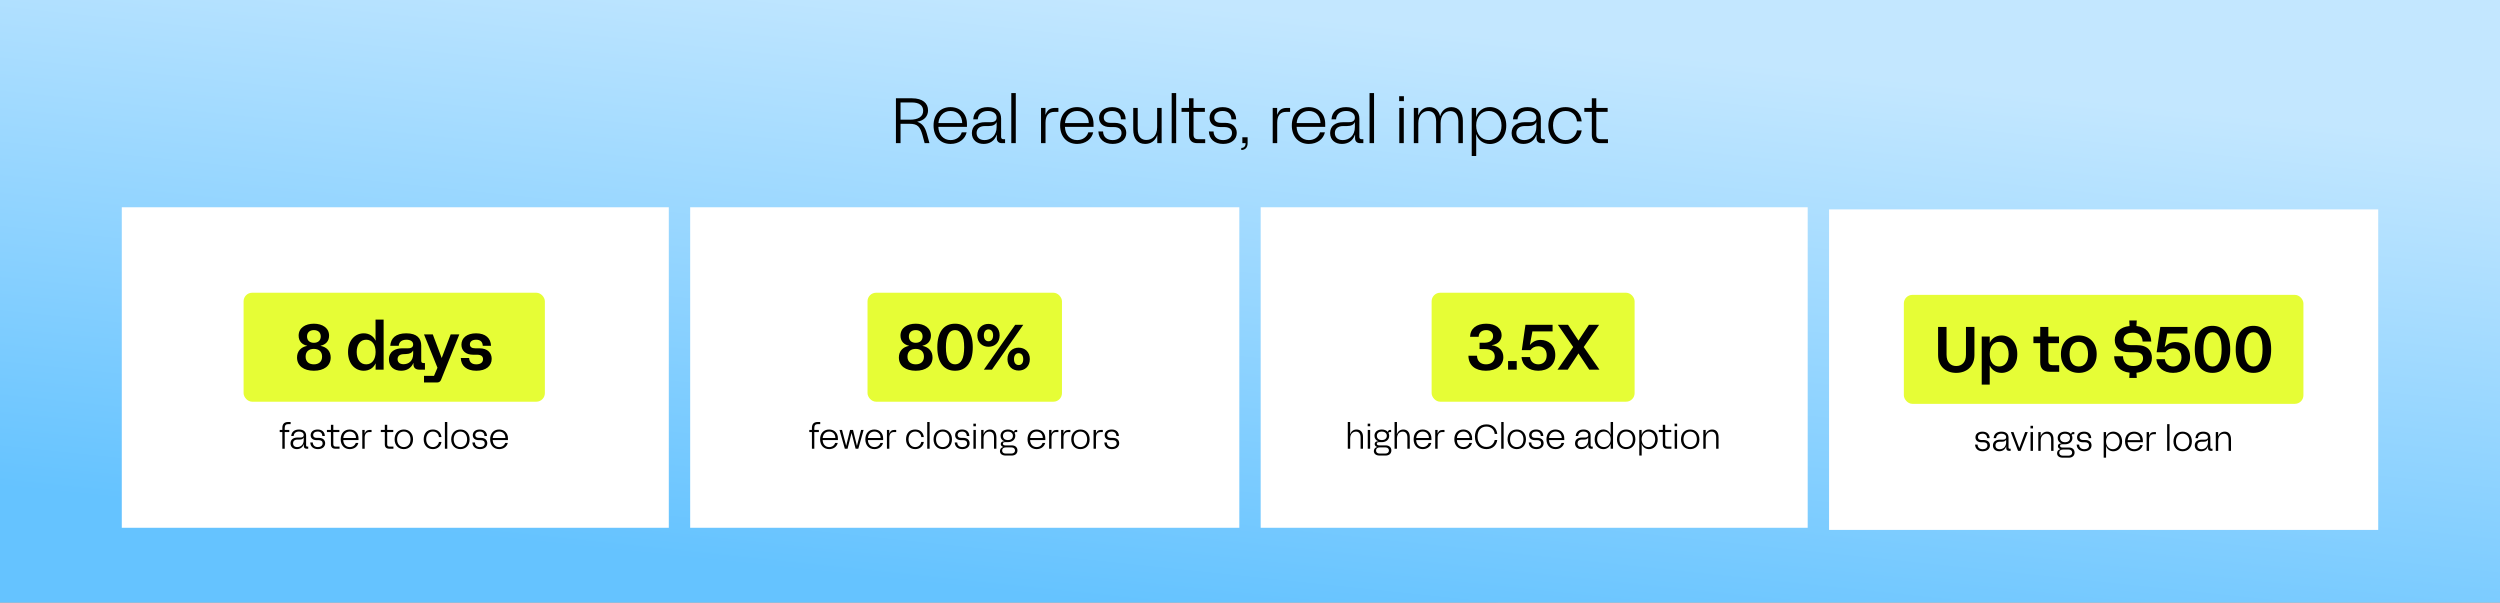 <svg width="1170" height="282" viewBox="0 0 1170 282" fill="none" xmlns="http://www.w3.org/2000/svg">
<rect x="0" y="0" width="1170" height="282" fill="#808080" stroke="none"/>
<rect width="1170" height="282" fill="url(#paint0_linear_7280_377)"/>
<path d="M419.295 67V46H426.795C431.925 46 434.325 48.4 434.325 51.64C434.325 54.31 432.645 56.38 429.315 56.95V57.01C431.805 57.85 432.975 59.68 433.785 62.65L434.985 67H432.735L431.745 63.34C430.635 59.26 429.375 57.94 425.745 57.94H421.455V67H419.295ZM421.455 56.02H425.865C429.765 56.02 432.045 54.58 432.045 51.85C432.045 49.42 430.275 47.95 426.765 47.95H421.455V56.02ZM444.881 67.36C440.081 67.36 436.901 63.94 436.901 58.75C436.901 53.44 440.141 50.14 444.821 50.14C449.351 50.14 452.531 53.23 452.531 58V59.38H439.151C439.271 63.01 441.461 65.56 444.881 65.56C447.431 65.56 449.411 64.15 450.101 61.93H452.381C451.691 65.11 448.751 67.36 444.881 67.36ZM439.181 57.58H450.311C450.281 54.31 448.241 51.94 444.881 51.94C441.431 51.94 439.421 54.43 439.181 57.58ZM466.445 63.07C465.485 65.95 463.145 67.36 460.355 67.36C457.205 67.36 454.835 65.53 454.835 62.26C454.835 58.9 457.415 57.19 460.955 57.19H463.535C465.515 57.19 466.415 56.44 466.415 55.03C466.415 53.05 464.645 51.94 462.305 51.94C459.665 51.94 457.805 53.32 457.595 55.84H455.465C455.735 52.27 458.165 50.14 462.305 50.14C466.505 50.14 468.515 52.36 468.515 55.48V64C468.515 64.81 468.845 65.14 469.595 65.14H470.375V67H468.875C467.405 67 466.505 66.13 466.505 64.69V63.07H466.445ZM457.055 62.26C457.055 64.03 458.135 65.56 460.745 65.56C463.625 65.56 466.415 63.67 466.415 59.41V57.19H466.355C465.845 58.36 464.735 58.99 462.725 58.99H461.015C458.105 58.99 457.055 60.52 457.055 62.26ZM473.287 67V43.57H475.387V67H473.287ZM487.203 67V50.5H489.273V53.68H489.333C490.053 51.73 491.163 50.5 493.833 50.5H495.333V52.36H493.473C490.713 52.36 489.303 54.1 489.303 57.4V67H487.203ZM504.119 67.36C499.319 67.36 496.139 63.94 496.139 58.75C496.139 53.44 499.379 50.14 504.059 50.14C508.589 50.14 511.769 53.23 511.769 58V59.38H498.389C498.509 63.01 500.699 65.56 504.119 65.56C506.669 65.56 508.649 64.15 509.339 61.93H511.619C510.929 65.11 507.989 67.36 504.119 67.36ZM498.419 57.58H509.549C509.519 54.31 507.479 51.94 504.119 51.94C500.669 51.94 498.659 54.43 498.419 57.58ZM520.732 67.36C516.683 67.36 514.163 65.05 514.043 61.54H516.233C516.323 64.21 518.153 65.56 520.732 65.56C523.253 65.56 524.873 64.27 524.873 62.26C524.873 60.55 523.703 59.47 521.363 59.47H519.473C516.323 59.47 514.373 57.79 514.373 55.12C514.373 52.27 516.653 50.14 520.493 50.14C524.453 50.14 526.703 52.36 526.823 55.84H524.603C524.543 53.35 523.103 51.94 520.493 51.94C518.063 51.94 516.562 53.2 516.562 55.03C516.562 56.65 517.733 57.49 519.653 57.49H521.663C525.113 57.49 527.093 59.47 527.093 62.2C527.093 65.2 524.633 67.36 520.732 67.36ZM535.934 67.36C532.424 67.36 530.354 64.9 530.354 60.58V50.5H532.454V60.31C532.454 64.18 534.254 65.5 536.504 65.5C539.114 65.5 541.544 63.67 541.544 59.56V50.5H543.644V67H541.604V63.37H541.544C540.584 66.01 538.514 67.36 535.934 67.36ZM548.346 67V43.57H550.446V67H548.346ZM560.343 67C557.793 67 556.473 65.65 556.473 63.13V52.36H552.963V50.5H556.473V46H558.573V50.5H563.883V52.36H558.573V63.04C558.573 64.48 559.263 65.14 560.643 65.14H564.033V67H560.343ZM572.441 67.36C568.391 67.36 565.871 65.05 565.751 61.54H567.941C568.031 64.21 569.861 65.56 572.441 65.56C574.961 65.56 576.581 64.27 576.581 62.26C576.581 60.55 575.411 59.47 573.071 59.47H571.181C568.031 59.47 566.081 57.79 566.081 55.12C566.081 52.27 568.361 50.14 572.201 50.14C576.161 50.14 578.411 52.36 578.531 55.84H576.311C576.251 53.35 574.811 51.94 572.201 51.94C569.771 51.94 568.271 53.2 568.271 55.03C568.271 56.65 569.441 57.49 571.361 57.49H573.371C576.821 57.49 578.801 59.47 578.801 62.2C578.801 65.2 576.341 67.36 572.441 67.36ZM580.91 69.25C582.2 69.25 582.92 68.38 582.92 67.21V67H581.42V64.24H583.88V67.09C583.88 69.01 582.74 70.21 580.91 70.21V69.25ZM595.631 67V50.5H597.701V53.68H597.761C598.481 51.73 599.591 50.5 602.261 50.5H603.761V52.36H601.901C599.141 52.36 597.731 54.1 597.731 57.4V67H595.631ZM612.547 67.36C607.747 67.36 604.567 63.94 604.567 58.75C604.567 53.44 607.807 50.14 612.487 50.14C617.017 50.14 620.197 53.23 620.197 58V59.38H606.817C606.937 63.01 609.127 65.56 612.547 65.56C615.097 65.56 617.077 64.15 617.767 61.93H620.047C619.357 65.11 616.417 67.36 612.547 67.36ZM606.847 57.58H617.977C617.947 54.31 615.907 51.94 612.547 51.94C609.097 51.94 607.087 54.43 606.847 57.58ZM634.111 63.07C633.151 65.95 630.811 67.36 628.021 67.36C624.871 67.36 622.501 65.53 622.501 62.26C622.501 58.9 625.081 57.19 628.621 57.19H631.201C633.181 57.19 634.081 56.44 634.081 55.03C634.081 53.05 632.311 51.94 629.971 51.94C627.331 51.94 625.471 53.32 625.261 55.84H623.131C623.401 52.27 625.831 50.14 629.971 50.14C634.171 50.14 636.181 52.36 636.181 55.48V64C636.181 64.81 636.511 65.14 637.261 65.14H638.041V67H636.541C635.071 67 634.171 66.13 634.171 64.69V63.07H634.111ZM624.721 62.26C624.721 64.03 625.801 65.56 628.411 65.56C631.291 65.56 634.081 63.67 634.081 59.41V57.19H634.021C633.511 58.36 632.401 58.99 630.391 58.99H628.681C625.771 58.99 624.721 60.52 624.721 62.26ZM640.953 67V43.57H643.053V67H640.953ZM654.869 67V50.5H656.969V67H654.869ZM654.809 47.32V45.01H657.029V47.32H654.809ZM661.666 67V50.5H663.736V53.95H663.796C664.546 51.97 666.166 50.14 668.986 50.14C671.656 50.14 673.336 51.79 673.936 54.31H673.996C674.716 51.88 676.546 50.14 679.336 50.14C682.666 50.14 684.616 52.66 684.616 56.56V67H682.516V56.83C682.516 53.44 680.926 52 678.766 52C676.276 52 674.206 53.92 674.206 57.64V67H672.106V56.83C672.106 53.44 670.546 51.97 668.386 51.97C665.896 51.97 663.766 53.95 663.766 57.67V67H661.666ZM688.766 73V50.5H690.836V52.81C690.836 53.41 690.836 53.92 690.806 54.67H690.866C691.856 51.85 694.286 50.11 697.286 50.11C701.246 50.11 704.936 53.14 704.936 58.75C704.936 64.36 701.246 67.39 697.286 67.39C694.286 67.39 691.856 65.65 690.866 62.83H690.806C690.866 63.58 690.866 64.09 690.866 64.69V73H688.766ZM690.836 58.75C690.836 62.86 693.386 65.56 696.776 65.56C700.196 65.56 702.716 62.86 702.716 58.75C702.716 54.64 700.196 51.94 696.776 51.94C693.386 51.94 690.836 54.61 690.836 58.75ZM719.043 63.07C718.083 65.95 715.743 67.36 712.953 67.36C709.803 67.36 707.433 65.53 707.433 62.26C707.433 58.9 710.013 57.19 713.553 57.19H716.133C718.113 57.19 719.013 56.44 719.013 55.03C719.013 53.05 717.243 51.94 714.903 51.94C712.263 51.94 710.403 53.32 710.193 55.84H708.063C708.333 52.27 710.763 50.14 714.903 50.14C719.103 50.14 721.113 52.36 721.113 55.48V64C721.113 64.81 721.443 65.14 722.193 65.14H722.973V67H721.473C720.003 67 719.103 66.13 719.103 64.69V63.07H719.043ZM709.653 62.26C709.653 64.03 710.733 65.56 713.343 65.56C716.223 65.56 719.013 63.67 719.013 59.41V57.19H718.953C718.443 58.36 717.333 58.99 715.323 58.99H713.613C710.703 58.99 709.653 60.52 709.653 62.26ZM732.696 67.36C727.866 67.36 724.626 63.97 724.626 58.75C724.626 53.56 727.626 50.14 732.696 50.14C737.316 50.14 739.866 53.14 740.226 56.8H738.006C737.826 54.19 735.966 51.94 732.696 51.94C729.066 51.94 726.816 54.76 726.816 58.75C726.816 62.95 729.396 65.56 732.696 65.56C735.936 65.56 737.706 63.07 738.006 61.03H740.226C739.776 64.36 737.166 67.36 732.696 67.36ZM748.839 67C746.289 67 744.969 65.65 744.969 63.13V52.36H741.459V50.5H744.969V46H747.069V50.5H752.379V52.36H747.069V63.04C747.069 64.48 747.759 65.14 749.139 65.14H752.529V67H748.839Z" fill="black"/>
<rect x="57" y="97" width="256" height="150" fill="white"/>
<rect x="114" y="137" width="141" height="51" rx="4" fill="#E6FD36"/>
<path d="M146.901 173.51C142.221 173.51 139.011 171.26 139.011 167.3C139.011 164.48 140.721 162.44 143.751 161.87V161.81C141.321 161.27 139.761 159.65 139.761 157.07C139.761 153.47 142.881 151.49 146.901 151.49C150.891 151.49 154.011 153.47 154.011 157.07C154.011 159.65 152.451 161.27 150.021 161.81V161.87C153.051 162.44 154.761 164.48 154.761 167.3C154.761 171.26 151.551 173.51 146.901 173.51ZM143.031 166.91C143.031 169.34 144.651 170.51 146.901 170.51C149.121 170.51 150.741 169.34 150.741 166.91C150.741 164.45 149.121 163.28 146.901 163.28C144.651 163.28 143.031 164.45 143.031 166.91ZM143.691 157.46C143.691 159.41 145.011 160.43 146.901 160.43C148.761 160.43 150.111 159.41 150.111 157.46C150.111 155.54 148.761 154.49 146.901 154.49C145.011 154.49 143.691 155.54 143.691 157.46ZM170.233 173.51C166.393 173.51 162.883 170.48 162.883 164.75C162.883 159.02 166.393 155.99 170.233 155.99C172.753 155.99 174.763 157.28 175.753 159.38H175.813C175.753 158.81 175.753 158.3 175.753 157.7V149.57H179.533V173H175.783V171.89C175.783 171.29 175.783 170.75 175.813 170.12H175.753C174.763 172.22 172.753 173.51 170.233 173.51ZM166.933 164.75C166.933 168.23 168.583 170.51 171.373 170.51C174.133 170.51 175.783 168.23 175.783 164.75C175.783 161.27 174.133 158.99 171.373 158.99C168.583 158.99 166.933 161.27 166.933 164.75ZM193.446 169.91C192.396 172.37 190.266 173.51 187.716 173.51C184.506 173.51 182.016 171.68 182.016 168.23C182.016 164.45 185.016 163.01 188.286 163.01H190.956C192.606 163.01 193.356 162.35 193.356 161.21C193.356 159.71 191.976 158.99 190.206 158.99C188.076 158.99 186.726 160.01 186.606 161.84H182.646C182.886 158.3 185.196 155.99 190.146 155.99C195.156 155.99 197.136 158.39 197.136 161.72V168.8C197.136 169.61 197.436 169.91 198.246 169.91H198.876V173H196.296C194.496 173 193.506 172.1 193.506 170.54V169.91H193.446ZM186.066 168.08C186.066 169.37 186.906 170.45 188.886 170.45C191.136 170.45 193.356 169.04 193.356 165.62V164.09H193.296C192.786 165.11 191.826 165.62 190.116 165.68L188.886 165.74C186.906 165.8 186.066 166.79 186.066 168.08ZM198.436 179V175.91H203.116L204.736 172.1L198.436 156.5H202.546L206.686 167.48H206.746L210.916 156.5H214.966L206.416 177.74C206.086 178.58 205.456 179 204.556 179H198.436ZM222.939 173.51C218.319 173.51 215.769 171.17 215.649 167.54H219.549C219.639 169.61 220.959 170.51 222.909 170.51C224.949 170.51 226.059 169.55 226.059 168.08C226.059 166.79 225.249 166.01 223.209 166.01H221.409C217.959 166.01 215.949 164.12 215.949 161.33C215.949 158.18 218.499 155.99 222.819 155.99C227.259 155.99 229.689 158.33 229.809 161.84H225.939C225.849 159.98 224.829 158.99 222.819 158.99C221.019 158.99 219.909 159.83 219.909 161.18C219.909 162.41 220.839 163.01 222.369 163.01H224.349C228.309 163.01 230.109 165.23 230.109 167.93C230.109 171.2 227.529 173.51 222.939 173.51Z" fill="black"/>
<path d="M132.134 200.256C132.134 198.512 132.998 197.504 134.79 197.504H136.022V198.496H134.838C133.814 198.496 133.254 198.992 133.254 200.304V201.2H135.382V202.192H133.254V210H132.134V202.192H130.902V201.2H132.134V200.256ZM142.153 207.904C141.641 209.44 140.393 210.192 138.905 210.192C137.225 210.192 135.961 209.216 135.961 207.472C135.961 205.68 137.337 204.768 139.225 204.768H140.601C141.657 204.768 142.137 204.368 142.137 203.616C142.137 202.56 141.193 201.968 139.945 201.968C138.537 201.968 137.545 202.704 137.433 204.048H136.297C136.441 202.144 137.737 201.008 139.945 201.008C142.185 201.008 143.257 202.192 143.257 203.856V208.4C143.257 208.832 143.433 209.008 143.833 209.008H144.249V210H143.449C142.665 210 142.185 209.536 142.185 208.768V207.904H142.153ZM137.145 207.472C137.145 208.416 137.721 209.232 139.113 209.232C140.649 209.232 142.137 208.224 142.137 205.952V204.768H142.105C141.833 205.392 141.241 205.728 140.169 205.728H139.257C137.705 205.728 137.145 206.544 137.145 207.472ZM148.779 210.192C146.619 210.192 145.275 208.96 145.211 207.088H146.379C146.427 208.512 147.403 209.232 148.779 209.232C150.123 209.232 150.987 208.544 150.987 207.472C150.987 206.56 150.363 205.984 149.115 205.984H148.107C146.427 205.984 145.387 205.088 145.387 203.664C145.387 202.144 146.603 201.008 148.651 201.008C150.763 201.008 151.963 202.192 152.027 204.048H150.843C150.811 202.72 150.043 201.968 148.651 201.968C147.355 201.968 146.555 202.64 146.555 203.616C146.555 204.48 147.179 204.928 148.203 204.928H149.275C151.115 204.928 152.171 205.984 152.171 207.44C152.171 209.04 150.859 210.192 148.779 210.192ZM156.936 210C155.576 210 154.872 209.28 154.872 207.936V202.192H153V201.2H154.872V198.8H155.992V201.2H158.824V202.192H155.992V207.888C155.992 208.656 156.36 209.008 157.096 209.008H158.904V210H156.936ZM163.7 210.192C161.14 210.192 159.444 208.368 159.444 205.6C159.444 202.768 161.172 201.008 163.668 201.008C166.084 201.008 167.78 202.656 167.78 205.2V205.936H160.644C160.708 207.872 161.876 209.232 163.7 209.232C165.06 209.232 166.116 208.48 166.484 207.296H167.7C167.332 208.992 165.764 210.192 163.7 210.192ZM160.66 204.976H166.596C166.58 203.232 165.492 201.968 163.7 201.968C161.86 201.968 160.788 203.296 160.66 204.976ZM169.553 210V201.2H170.657V202.896H170.689C171.073 201.856 171.665 201.2 173.089 201.2H173.889V202.192H172.897C171.425 202.192 170.673 203.12 170.673 204.88V210H169.553ZM182.154 210C180.794 210 180.09 209.28 180.09 207.936V202.192H178.218V201.2H180.09V198.8H181.21V201.2H184.042V202.192H181.21V207.888C181.21 208.656 181.578 209.008 182.314 209.008H184.122V210H182.154ZM188.982 210.192C186.598 210.192 184.678 208.528 184.678 205.6C184.678 202.672 186.598 201.008 188.982 201.008C191.382 201.008 193.302 202.672 193.302 205.6C193.302 208.528 191.382 210.192 188.982 210.192ZM185.846 205.6C185.846 207.936 187.222 209.232 188.982 209.232C190.742 209.232 192.118 207.936 192.118 205.6C192.118 203.264 190.742 201.968 188.982 201.968C187.222 201.968 185.846 203.264 185.846 205.6ZM202.591 210.192C200.015 210.192 198.287 208.384 198.287 205.6C198.287 202.832 199.887 201.008 202.591 201.008C205.055 201.008 206.415 202.608 206.607 204.56H205.423C205.327 203.168 204.335 201.968 202.591 201.968C200.655 201.968 199.455 203.472 199.455 205.6C199.455 207.84 200.831 209.232 202.591 209.232C204.319 209.232 205.263 207.904 205.423 206.816H206.607C206.367 208.592 204.975 210.192 202.591 210.192ZM208.209 210V197.504H209.329V210H208.209ZM215.466 210.192C213.082 210.192 211.162 208.528 211.162 205.6C211.162 202.672 213.082 201.008 215.466 201.008C217.866 201.008 219.786 202.672 219.786 205.6C219.786 208.528 217.866 210.192 215.466 210.192ZM212.33 205.6C212.33 207.936 213.706 209.232 215.466 209.232C217.226 209.232 218.602 207.936 218.602 205.6C218.602 203.264 217.226 201.968 215.466 201.968C213.706 201.968 212.33 203.264 212.33 205.6ZM224.654 210.192C222.494 210.192 221.15 208.96 221.086 207.088H222.254C222.302 208.512 223.278 209.232 224.654 209.232C225.998 209.232 226.862 208.544 226.862 207.472C226.862 206.56 226.238 205.984 224.99 205.984H223.982C222.302 205.984 221.262 205.088 221.262 203.664C221.262 202.144 222.478 201.008 224.526 201.008C226.638 201.008 227.838 202.192 227.902 204.048H226.718C226.686 202.72 225.918 201.968 224.526 201.968C223.23 201.968 222.43 202.64 222.43 203.616C222.43 204.48 223.054 204.928 224.078 204.928H225.15C226.99 204.928 228.046 205.984 228.046 207.44C228.046 209.04 226.734 210.192 224.654 210.192ZM233.637 210.192C231.077 210.192 229.381 208.368 229.381 205.6C229.381 202.768 231.109 201.008 233.605 201.008C236.021 201.008 237.717 202.656 237.717 205.2V205.936H230.581C230.645 207.872 231.813 209.232 233.637 209.232C234.997 209.232 236.053 208.48 236.421 207.296H237.637C237.269 208.992 235.701 210.192 233.637 210.192ZM230.597 204.976H236.533C236.517 203.232 235.429 201.968 233.637 201.968C231.797 201.968 230.725 203.296 230.597 204.976Z" fill="black"/>
<rect x="323" y="97" width="257" height="150" fill="white"/>
<rect x="406" y="137" width="91" height="51" rx="4" fill="#E6FD36"/>
<path d="M428.564 173.51C423.884 173.51 420.674 171.26 420.674 167.3C420.674 164.48 422.384 162.44 425.414 161.87V161.81C422.984 161.27 421.424 159.65 421.424 157.07C421.424 153.47 424.544 151.49 428.564 151.49C432.554 151.49 435.674 153.47 435.674 157.07C435.674 159.65 434.114 161.27 431.684 161.81V161.87C434.714 162.44 436.424 164.48 436.424 167.3C436.424 171.26 433.214 173.51 428.564 173.51ZM424.694 166.91C424.694 169.34 426.314 170.51 428.564 170.51C430.784 170.51 432.404 169.34 432.404 166.91C432.404 164.45 430.784 163.28 428.564 163.28C426.314 163.28 424.694 164.45 424.694 166.91ZM425.354 157.46C425.354 159.41 426.674 160.43 428.564 160.43C430.424 160.43 431.774 159.41 431.774 157.46C431.774 155.54 430.424 154.49 428.564 154.49C426.674 154.49 425.354 155.54 425.354 157.46ZM446.972 173.51C441.662 173.51 438.662 169.55 438.662 162.5C438.662 155.45 441.662 151.49 446.972 151.49C452.252 151.49 455.252 155.45 455.252 162.5C455.252 169.55 452.252 173.51 446.972 173.51ZM442.682 162.5C442.682 167.9 444.182 170.51 446.972 170.51C449.762 170.51 451.232 167.9 451.232 162.5C451.232 157.07 449.762 154.49 446.972 154.49C444.182 154.49 442.682 157.07 442.682 162.5ZM460.451 173L475.121 152H478.901L464.231 173H460.451ZM457.391 156.95C457.391 153.53 459.731 151.58 462.611 151.58C465.521 151.58 467.831 153.53 467.831 156.95C467.831 160.34 465.521 162.29 462.611 162.29C459.731 162.29 457.391 160.34 457.391 156.95ZM460.451 156.95C460.451 158.84 461.411 159.71 462.611 159.71C463.811 159.71 464.771 158.84 464.771 156.95C464.771 155.06 463.811 154.16 462.611 154.16C461.411 154.16 460.451 155.06 460.451 156.95ZM471.491 168.08C471.491 164.66 473.861 162.71 476.741 162.71C479.621 162.71 481.961 164.66 481.961 168.08C481.961 171.47 479.621 173.42 476.741 173.42C473.861 173.42 471.491 171.47 471.491 168.08ZM474.551 168.08C474.551 169.97 475.511 170.84 476.741 170.84C477.971 170.84 478.871 170.03 478.871 168.08C478.871 166.19 477.941 165.29 476.741 165.29C475.511 165.29 474.551 166.19 474.551 168.08Z" fill="black"/>
<path d="M379.978 200.256C379.978 198.512 380.842 197.504 382.634 197.504H383.866V198.496H382.682C381.658 198.496 381.098 198.992 381.098 200.304V201.2H383.226V202.192H381.098V210H379.978V202.192H378.746V201.2H379.978V200.256ZM388.059 210.192C385.499 210.192 383.803 208.368 383.803 205.6C383.803 202.768 385.531 201.008 388.027 201.008C390.443 201.008 392.139 202.656 392.139 205.2V205.936H385.003C385.067 207.872 386.235 209.232 388.059 209.232C389.419 209.232 390.475 208.48 390.843 207.296H392.059C391.691 208.992 390.123 210.192 388.059 210.192ZM385.019 204.976H390.955C390.939 203.232 389.851 201.968 388.059 201.968C386.219 201.968 385.147 203.296 385.019 204.976ZM395.384 210L392.888 201.2H394.072L395.992 208.608H396.024L397.848 201.2H399.208L401.032 208.608H401.064L402.984 201.2H404.168L401.688 210H400.424L398.552 202.672H398.52L396.648 210H395.384ZM409.231 210.192C406.671 210.192 404.975 208.368 404.975 205.6C404.975 202.768 406.703 201.008 409.199 201.008C411.615 201.008 413.311 202.656 413.311 205.2V205.936H406.175C406.239 207.872 407.407 209.232 409.231 209.232C410.591 209.232 411.647 208.48 412.015 207.296H413.231C412.863 208.992 411.295 210.192 409.231 210.192ZM406.191 204.976H412.127C412.111 203.232 411.023 201.968 409.231 201.968C407.391 201.968 406.319 203.296 406.191 204.976ZM415.084 210V201.2H416.188V202.896H416.22C416.604 201.856 417.196 201.2 418.62 201.2H419.42V202.192H418.428C416.956 202.192 416.204 203.12 416.204 204.88V210H415.084ZM428.326 210.192C425.75 210.192 424.022 208.384 424.022 205.6C424.022 202.832 425.622 201.008 428.326 201.008C430.79 201.008 432.15 202.608 432.342 204.56H431.158C431.062 203.168 430.07 201.968 428.326 201.968C426.39 201.968 425.19 203.472 425.19 205.6C425.19 207.84 426.566 209.232 428.326 209.232C430.054 209.232 430.998 207.904 431.158 206.816H432.342C432.102 208.592 430.71 210.192 428.326 210.192ZM433.943 210V197.504H435.063V210H433.943ZM441.201 210.192C438.817 210.192 436.897 208.528 436.897 205.6C436.897 202.672 438.817 201.008 441.201 201.008C443.601 201.008 445.521 202.672 445.521 205.6C445.521 208.528 443.601 210.192 441.201 210.192ZM438.065 205.6C438.065 207.936 439.441 209.232 441.201 209.232C442.961 209.232 444.337 207.936 444.337 205.6C444.337 203.264 442.961 201.968 441.201 201.968C439.441 201.968 438.065 203.264 438.065 205.6ZM450.388 210.192C448.228 210.192 446.884 208.96 446.82 207.088H447.988C448.036 208.512 449.012 209.232 450.388 209.232C451.732 209.232 452.596 208.544 452.596 207.472C452.596 206.56 451.972 205.984 450.724 205.984H449.716C448.036 205.984 446.996 205.088 446.996 203.664C446.996 202.144 448.212 201.008 450.26 201.008C452.372 201.008 453.572 202.192 453.636 204.048H452.452C452.42 202.72 451.652 201.968 450.26 201.968C448.964 201.968 448.164 202.64 448.164 203.616C448.164 204.48 448.788 204.928 449.812 204.928H450.884C452.724 204.928 453.78 205.984 453.78 207.44C453.78 209.04 452.468 210.192 450.388 210.192ZM455.568 210V201.2H456.688V210H455.568ZM455.536 199.504V198.272H456.72V199.504H455.536ZM459.193 210V201.2H460.297V203.136H460.329C460.841 201.792 461.961 201.008 463.369 201.008C465.225 201.008 466.313 202.32 466.313 204.624V210H465.193V204.768C465.193 202.736 464.233 202 463.033 202C461.657 202 460.313 202.976 460.313 205.168V210H459.193ZM470.678 213.2C468.854 213.2 467.974 212.288 467.974 211.104C467.974 210.192 468.518 209.44 469.51 209.2V209.168C468.79 208.96 468.358 208.448 468.358 207.792C468.358 207.04 468.918 206.544 469.766 206.528H470.07V206.496C468.918 206.096 468.262 205.168 468.262 203.952C468.262 202.096 469.766 201.008 471.702 201.008C472.886 201.008 473.91 201.424 474.534 202.16C474.614 201.552 474.966 201.2 475.558 201.2H476.054V202.192H475.382C475.046 202.192 474.886 202.336 474.806 202.576C475.03 202.96 475.158 203.424 475.158 203.952C475.158 205.776 473.638 206.928 471.702 206.928H470.326C469.75 206.928 469.366 207.168 469.366 207.648C469.366 208.112 469.718 208.432 470.406 208.432H473.462C475.142 208.432 476.166 209.376 476.166 210.8C476.166 212.24 475.142 213.2 473.446 213.2H470.678ZM468.998 210.832C468.998 211.68 469.542 212.256 470.662 212.256H473.382C474.39 212.256 475.03 211.696 475.03 210.832C475.03 209.952 474.39 209.392 473.398 209.392H470.646C469.558 209.392 468.998 209.984 468.998 210.832ZM469.382 203.968C469.382 205.328 470.454 205.968 471.702 205.968C472.966 205.968 474.038 205.312 474.038 203.968C474.038 202.64 472.966 201.968 471.702 201.968C470.454 201.968 469.382 202.624 469.382 203.968ZM485.137 210.192C482.577 210.192 480.881 208.368 480.881 205.6C480.881 202.768 482.609 201.008 485.105 201.008C487.521 201.008 489.217 202.656 489.217 205.2V205.936H482.081C482.145 207.872 483.313 209.232 485.137 209.232C486.497 209.232 487.553 208.48 487.921 207.296H489.137C488.769 208.992 487.201 210.192 485.137 210.192ZM482.097 204.976H488.033C488.017 203.232 486.929 201.968 485.137 201.968C483.297 201.968 482.225 203.296 482.097 204.976ZM490.99 210V201.2H492.094V202.896H492.126C492.51 201.856 493.102 201.2 494.526 201.2H495.326V202.192H494.334C492.862 202.192 492.11 203.12 492.11 204.88V210H490.99ZM496.6 210V201.2H497.704V202.896H497.736C498.12 201.856 498.712 201.2 500.136 201.2H500.936V202.192H499.944C498.472 202.192 497.72 203.12 497.72 204.88V210H496.6ZM505.638 210.192C503.254 210.192 501.334 208.528 501.334 205.6C501.334 202.672 503.254 201.008 505.638 201.008C508.038 201.008 509.958 202.672 509.958 205.6C509.958 208.528 508.038 210.192 505.638 210.192ZM502.502 205.6C502.502 207.936 503.878 209.232 505.638 209.232C507.398 209.232 508.774 207.936 508.774 205.6C508.774 203.264 507.398 201.968 505.638 201.968C503.878 201.968 502.502 203.264 502.502 205.6ZM511.787 210V201.2H512.891V202.896H512.923C513.307 201.856 513.899 201.2 515.323 201.2H516.123V202.192H515.131C513.659 202.192 512.907 203.12 512.907 204.88V210H511.787ZM520.388 210.192C518.228 210.192 516.884 208.96 516.82 207.088H517.988C518.036 208.512 519.012 209.232 520.388 209.232C521.732 209.232 522.596 208.544 522.596 207.472C522.596 206.56 521.972 205.984 520.724 205.984H519.716C518.036 205.984 516.996 205.088 516.996 203.664C516.996 202.144 518.212 201.008 520.26 201.008C522.372 201.008 523.572 202.192 523.636 204.048H522.452C522.42 202.72 521.652 201.968 520.26 201.968C518.964 201.968 518.164 202.64 518.164 203.616C518.164 204.48 518.788 204.928 519.812 204.928H520.884C522.724 204.928 523.78 205.984 523.78 207.44C523.78 209.04 522.468 210.192 520.388 210.192Z" fill="black"/>
<rect x="590" y="97" width="256" height="150" fill="white"/>
<rect x="670" y="137" width="95" height="51" rx="4" fill="#E6FD36"/>
<path d="M695.406 173.51C690.516 173.51 687.276 171.05 687.216 166.49H691.236C691.296 168.92 692.826 170.51 695.436 170.51C697.836 170.51 699.546 169.16 699.546 166.88C699.546 164.63 697.896 163.37 695.106 163.37H692.436V160.4H694.686C697.266 160.4 698.766 159.2 698.766 157.28C698.766 155.42 697.326 154.49 695.526 154.49C693.546 154.49 692.076 155.6 692.016 157.61H687.996C688.086 153.8 690.996 151.49 695.556 151.49C700.086 151.49 702.756 153.8 702.756 156.86C702.756 159.08 701.286 161.12 698.166 161.54V161.6C701.646 162.02 703.566 164.24 703.566 167.15C703.566 170.9 700.416 173.51 695.406 173.51ZM705.779 173V168.98H709.829V173H705.779ZM719.92 173.51C715.54 173.51 712.36 171.02 712.09 167.12H716.05C716.26 169.16 717.79 170.51 719.92 170.51C722.2 170.51 723.85 168.98 723.85 166.25C723.85 163.49 722.14 162.05 719.92 162.05C718.24 162.05 717.01 162.8 716.29 163.85H712.21L713.92 152H726.61V155.09H717.16L715.99 161.39H716.05C717.22 159.92 718.96 159.08 721 159.08C724.57 159.08 727.87 161.51 727.87 166.13C727.87 170.81 724.48 173.51 719.92 173.51ZM748.537 173H743.767L738.757 165.44H738.697L733.687 173H728.917L736.267 162.41L729.067 152H733.837L738.697 159.35H738.757L743.617 152H748.387L741.187 162.41L748.537 173Z" fill="black"/>
<path d="M630.764 210V197.504H631.884V201.696C631.884 202.096 631.884 202.4 631.852 203.136H631.884C632.3 201.984 633.308 201.008 634.876 201.008C636.732 201.008 637.884 202.336 637.884 204.448V210H636.764V204.768C636.764 202.816 635.884 202 634.604 202C633.196 202 631.884 202.976 631.884 205.168V210H630.764ZM640.107 210V201.2H641.227V210H640.107ZM640.075 199.504V198.272H641.259V199.504H640.075ZM645.67 213.2C643.846 213.2 642.966 212.288 642.966 211.104C642.966 210.192 643.51 209.44 644.502 209.2V209.168C643.782 208.96 643.35 208.448 643.35 207.792C643.35 207.04 643.91 206.544 644.758 206.528H645.062V206.496C643.91 206.096 643.254 205.168 643.254 203.952C643.254 202.096 644.758 201.008 646.694 201.008C647.878 201.008 648.902 201.424 649.526 202.16C649.606 201.552 649.958 201.2 650.55 201.2H651.046V202.192H650.374C650.038 202.192 649.878 202.336 649.798 202.576C650.022 202.96 650.15 203.424 650.15 203.952C650.15 205.776 648.63 206.928 646.694 206.928H645.318C644.742 206.928 644.358 207.168 644.358 207.648C644.358 208.112 644.71 208.432 645.398 208.432H648.454C650.134 208.432 651.158 209.376 651.158 210.8C651.158 212.24 650.134 213.2 648.438 213.2H645.67ZM643.99 210.832C643.99 211.68 644.534 212.256 645.654 212.256H648.374C649.382 212.256 650.022 211.696 650.022 210.832C650.022 209.952 649.382 209.392 648.39 209.392H645.638C644.55 209.392 643.99 209.984 643.99 210.832ZM644.374 203.968C644.374 205.328 645.446 205.968 646.694 205.968C647.958 205.968 649.03 205.312 649.03 203.968C649.03 202.64 647.958 201.968 646.694 201.968C645.446 201.968 644.374 202.624 644.374 203.968ZM652.654 210V197.504H653.774V201.696C653.774 202.096 653.774 202.4 653.742 203.136H653.774C654.19 201.984 655.198 201.008 656.766 201.008C658.622 201.008 659.774 202.336 659.774 204.448V210H658.654V204.768C658.654 202.816 657.774 202 656.494 202C655.086 202 653.774 202.976 653.774 205.168V210H652.654ZM665.832 210.192C663.272 210.192 661.576 208.368 661.576 205.6C661.576 202.768 663.304 201.008 665.8 201.008C668.216 201.008 669.912 202.656 669.912 205.2V205.936H662.776C662.84 207.872 664.008 209.232 665.832 209.232C667.192 209.232 668.248 208.48 668.616 207.296H669.832C669.464 208.992 667.896 210.192 665.832 210.192ZM662.792 204.976H668.728C668.712 203.232 667.624 201.968 665.832 201.968C663.992 201.968 662.92 203.296 662.792 204.976ZM671.686 210V201.2H672.789V202.896H672.822C673.206 201.856 673.798 201.2 675.222 201.2H676.022V202.192H675.03C673.558 202.192 672.806 203.12 672.806 204.88V210H671.686ZM684.879 210.192C682.319 210.192 680.623 208.368 680.623 205.6C680.623 202.768 682.351 201.008 684.847 201.008C687.263 201.008 688.959 202.656 688.959 205.2V205.936H681.823C681.887 207.872 683.055 209.232 684.879 209.232C686.239 209.232 687.295 208.48 687.663 207.296H688.879C688.511 208.992 686.943 210.192 684.879 210.192ZM681.839 204.976H687.775C687.759 203.232 686.671 201.968 684.879 201.968C683.039 201.968 681.967 203.296 681.839 204.976ZM695.658 210.192C692.442 210.192 690.266 207.904 690.266 204.384C690.266 200.896 692.282 198.608 695.658 198.608C698.778 198.608 700.49 200.64 700.714 203.088H699.514C699.386 201.264 698.042 199.632 695.658 199.632C693.066 199.632 691.482 201.504 691.482 204.384C691.482 207.328 693.306 209.168 695.658 209.168C697.978 209.168 699.306 207.392 699.514 205.92H700.714C700.426 208.192 698.682 210.192 695.658 210.192ZM702.576 210V197.504H703.696V210H702.576ZM709.834 210.192C707.45 210.192 705.53 208.528 705.53 205.6C705.53 202.672 707.45 201.008 709.834 201.008C712.234 201.008 714.154 202.672 714.154 205.6C714.154 208.528 712.234 210.192 709.834 210.192ZM706.698 205.6C706.698 207.936 708.074 209.232 709.834 209.232C711.594 209.232 712.97 207.936 712.97 205.6C712.97 203.264 711.594 201.968 709.834 201.968C708.074 201.968 706.698 203.264 706.698 205.6ZM719.021 210.192C716.861 210.192 715.517 208.96 715.453 207.088H716.621C716.669 208.512 717.645 209.232 719.021 209.232C720.365 209.232 721.229 208.544 721.229 207.472C721.229 206.56 720.605 205.984 719.357 205.984H718.349C716.669 205.984 715.629 205.088 715.629 203.664C715.629 202.144 716.845 201.008 718.893 201.008C721.005 201.008 722.205 202.192 722.269 204.048H721.085C721.053 202.72 720.285 201.968 718.893 201.968C717.597 201.968 716.797 202.64 716.797 203.616C716.797 204.48 717.421 204.928 718.445 204.928H719.517C721.357 204.928 722.413 205.984 722.413 207.44C722.413 209.04 721.101 210.192 719.021 210.192ZM728.004 210.192C725.444 210.192 723.748 208.368 723.748 205.6C723.748 202.768 725.476 201.008 727.972 201.008C730.388 201.008 732.084 202.656 732.084 205.2V205.936H724.948C725.012 207.872 726.18 209.232 728.004 209.232C729.364 209.232 730.42 208.48 730.788 207.296H732.004C731.636 208.992 730.068 210.192 728.004 210.192ZM724.964 204.976H730.9C730.884 203.232 729.796 201.968 728.004 201.968C726.164 201.968 725.092 203.296 724.964 204.976ZM743.302 207.904C742.79 209.44 741.542 210.192 740.054 210.192C738.374 210.192 737.11 209.216 737.11 207.472C737.11 205.68 738.486 204.768 740.374 204.768H741.75C742.806 204.768 743.286 204.368 743.286 203.616C743.286 202.56 742.342 201.968 741.094 201.968C739.686 201.968 738.694 202.704 738.582 204.048H737.446C737.59 202.144 738.886 201.008 741.094 201.008C743.334 201.008 744.406 202.192 744.406 203.856V208.4C744.406 208.832 744.582 209.008 744.982 209.008H745.398V210H744.598C743.814 210 743.334 209.536 743.334 208.768V207.904H743.302ZM738.294 207.472C738.294 208.416 738.87 209.232 740.262 209.232C741.798 209.232 743.286 208.224 743.286 205.952V204.768H743.254C742.982 205.392 742.39 205.728 741.318 205.728H740.406C738.854 205.728 738.294 206.544 738.294 207.472ZM750.359 210.208C748.263 210.208 746.295 208.592 746.295 205.6C746.295 202.608 748.263 200.992 750.359 200.992C751.959 200.992 753.255 201.92 753.783 203.424H753.815C753.783 203.024 753.783 202.752 753.783 202.432V197.504H754.903V210H753.799V208.768C753.799 208.448 753.799 208.176 753.815 207.776H753.783C753.255 209.28 751.959 210.208 750.359 210.208ZM747.463 205.6C747.463 207.792 748.807 209.232 750.631 209.232C752.455 209.232 753.799 207.792 753.799 205.6C753.799 203.392 752.455 201.968 750.631 201.968C748.807 201.968 747.463 203.408 747.463 205.6ZM761.037 210.192C758.653 210.192 756.733 208.528 756.733 205.6C756.733 202.672 758.653 201.008 761.037 201.008C763.437 201.008 765.357 202.672 765.357 205.6C765.357 208.528 763.437 210.192 761.037 210.192ZM757.901 205.6C757.901 207.936 759.277 209.232 761.037 209.232C762.797 209.232 764.173 207.936 764.173 205.6C764.173 203.264 762.797 201.968 761.037 201.968C759.277 201.968 757.901 203.264 757.901 205.6ZM767.186 213.2V201.2H768.289V202.432C768.289 202.752 768.289 203.024 768.274 203.424H768.306C768.834 201.92 770.13 200.992 771.73 200.992C773.842 200.992 775.81 202.608 775.81 205.6C775.81 208.592 773.842 210.208 771.73 210.208C770.13 210.208 768.834 209.28 768.306 207.776H768.274C768.306 208.176 768.306 208.448 768.306 208.768V213.2H767.186ZM768.289 205.6C768.289 207.792 769.65 209.232 771.458 209.232C773.282 209.232 774.626 207.792 774.626 205.6C774.626 203.408 773.282 201.968 771.458 201.968C769.65 201.968 768.289 203.392 768.289 205.6ZM780.256 210C778.896 210 778.192 209.28 778.192 207.936V202.192H776.32V201.2H778.192V198.8H779.312V201.2H782.144V202.192H779.312V207.888C779.312 208.656 779.68 209.008 780.416 209.008H782.224V210H780.256ZM783.748 210V201.2H784.868V210H783.748ZM783.716 199.504V198.272H784.9V199.504H783.716ZM791.005 210.192C788.621 210.192 786.701 208.528 786.701 205.6C786.701 202.672 788.621 201.008 791.005 201.008C793.405 201.008 795.325 202.672 795.325 205.6C795.325 208.528 793.405 210.192 791.005 210.192ZM787.869 205.6C787.869 207.936 789.245 209.232 791.005 209.232C792.765 209.232 794.141 207.936 794.141 205.6C794.141 203.264 792.765 201.968 791.005 201.968C789.245 201.968 787.869 203.264 787.869 205.6ZM797.154 210V201.2H798.258V203.136H798.29C798.802 201.792 799.922 201.008 801.33 201.008C803.186 201.008 804.274 202.32 804.274 204.624V210H803.154V204.768C803.154 202.736 802.194 202 800.994 202C799.618 202 798.274 202.976 798.274 205.168V210H797.154Z" fill="black"/>
<rect x="856" y="98" width="257" height="150" fill="white"/>
<rect x="891" y="138" width="187" height="51" rx="4" fill="#E6FD36"/>
<path d="M915.515 174.51C910.715 174.51 907.025 171.54 907.025 166.17V153H910.985V166.02C910.985 169.5 912.905 171.3 915.515 171.3C918.155 171.3 920.075 169.5 920.075 166.02V153H924.035V166.17C924.035 171.54 920.315 174.51 915.515 174.51ZM927.444 180V157.5H931.194V158.7C931.194 159.3 931.194 159.81 931.164 160.38H931.224C932.214 158.28 934.224 156.99 936.744 156.99C940.584 156.99 944.094 160.02 944.094 165.75C944.094 171.48 940.584 174.51 936.744 174.51C934.224 174.51 932.214 173.22 931.224 171.12H931.164C931.194 171.75 931.194 172.29 931.194 172.89V180H927.444ZM931.194 165.75C931.194 169.23 932.844 171.51 935.604 171.51C938.394 171.51 940.044 169.23 940.044 165.75C940.044 162.27 938.394 159.99 935.604 159.99C932.844 159.99 931.194 162.27 931.194 165.75ZM959.319 174C956.379 174 954.819 172.53 954.819 169.53V160.59H951.639V157.5H954.819V153H958.629V157.5H963.609V160.59H958.629V168.96C958.629 170.37 959.349 170.91 960.609 170.91H963.699V174H959.319ZM972.879 174.51C968.229 174.51 964.509 171.39 964.509 165.75C964.509 160.11 968.229 156.99 972.879 156.99C977.529 156.99 981.249 160.11 981.249 165.75C981.249 171.39 977.529 174.51 972.879 174.51ZM968.559 165.75C968.559 169.56 970.269 171.51 972.879 171.51C975.489 171.51 977.199 169.56 977.199 165.75C977.199 161.94 975.489 159.99 972.879 159.99C970.269 159.99 968.559 161.94 968.559 165.75ZM996.496 176.88L996.646 174.42C992.026 173.88 989.536 171.03 989.416 166.74H993.556C993.676 169.74 995.416 171.3 998.416 171.3C1001.24 171.3 1002.95 169.92 1002.95 167.7C1002.95 166.11 1002.05 164.85 999.226 164.85H996.556C991.906 164.85 989.716 162.48 989.716 159.12C989.716 155.55 992.236 153.03 996.646 152.58L996.496 149.97H1000.01L999.856 152.58C1004.42 153.09 1006.67 155.85 1006.79 159.84H1002.74C1002.62 157.08 1001.12 155.7 998.206 155.7C995.446 155.7 993.796 156.9 993.796 158.91C993.796 160.41 994.726 161.52 997.276 161.52H999.946C1005.23 161.52 1007.09 164.31 1007.09 167.49C1007.09 171.36 1004.42 173.97 999.856 174.45L1000.01 176.88H996.496ZM1017.02 174.51C1012.64 174.51 1009.46 172.02 1009.19 168.12H1013.15C1013.36 170.16 1014.89 171.51 1017.02 171.51C1019.3 171.51 1020.95 169.98 1020.95 167.25C1020.95 164.49 1019.24 163.05 1017.02 163.05C1015.34 163.05 1014.11 163.8 1013.39 164.85H1009.31L1011.02 153H1023.71V156.09H1014.26L1013.09 162.39H1013.15C1014.32 160.92 1016.06 160.08 1018.1 160.08C1021.67 160.08 1024.97 162.51 1024.97 167.13C1024.97 171.81 1021.58 174.51 1017.02 174.51ZM1035.46 174.51C1030.15 174.51 1027.15 170.55 1027.15 163.5C1027.15 156.45 1030.15 152.49 1035.46 152.49C1040.74 152.49 1043.74 156.45 1043.74 163.5C1043.74 170.55 1040.74 174.51 1035.46 174.51ZM1031.17 163.5C1031.17 168.9 1032.67 171.51 1035.46 171.51C1038.25 171.51 1039.72 168.9 1039.72 163.5C1039.72 158.07 1038.25 155.49 1035.46 155.49C1032.67 155.49 1031.17 158.07 1031.17 163.5ZM1054.62 174.51C1049.31 174.51 1046.31 170.55 1046.31 163.5C1046.31 156.45 1049.31 152.49 1054.62 152.49C1059.9 152.49 1062.9 156.45 1062.9 163.5C1062.9 170.55 1059.9 174.51 1054.62 174.51ZM1050.33 163.5C1050.33 168.9 1051.83 171.51 1054.62 171.51C1057.41 171.51 1058.88 168.9 1058.88 163.5C1058.88 158.07 1057.41 155.49 1054.62 155.49C1051.83 155.49 1050.33 158.07 1050.33 163.5Z" fill="black"/>
<path d="M927.904 211.192C925.744 211.192 924.4 209.96 924.336 208.088H925.504C925.552 209.512 926.528 210.232 927.904 210.232C929.248 210.232 930.112 209.544 930.112 208.472C930.112 207.56 929.488 206.984 928.24 206.984H927.232C925.552 206.984 924.512 206.088 924.512 204.664C924.512 203.144 925.728 202.008 927.776 202.008C929.888 202.008 931.088 203.192 931.152 205.048H929.968C929.936 203.72 929.168 202.968 927.776 202.968C926.48 202.968 925.68 203.64 925.68 204.616C925.68 205.48 926.304 205.928 927.328 205.928H928.4C930.24 205.928 931.296 206.984 931.296 208.44C931.296 210.04 929.984 211.192 927.904 211.192ZM938.888 208.904C938.376 210.44 937.128 211.192 935.64 211.192C933.96 211.192 932.696 210.216 932.696 208.472C932.696 206.68 934.072 205.768 935.96 205.768H937.336C938.392 205.768 938.872 205.368 938.872 204.616C938.872 203.56 937.928 202.968 936.68 202.968C935.272 202.968 934.28 203.704 934.168 205.048H933.032C933.176 203.144 934.472 202.008 936.68 202.008C938.92 202.008 939.992 203.192 939.992 204.856V209.4C939.992 209.832 940.168 210.008 940.568 210.008H940.984V211H940.184C939.4 211 938.92 210.536 938.92 209.768V208.904H938.888ZM933.88 208.472C933.88 209.416 934.456 210.232 935.848 210.232C937.384 210.232 938.872 209.224 938.872 206.952V205.768H938.84C938.568 206.392 937.976 206.728 936.904 206.728H935.992C934.44 206.728 933.88 207.544 933.88 208.472ZM944.452 211L941.06 202.2H942.292L945.028 209.64H945.044L947.764 202.2H948.996L945.62 211H944.452ZM950.303 211V202.2H951.423V211H950.303ZM950.271 200.504V199.272H951.455V200.504H950.271ZM953.928 211V202.2H955.032V204.136H955.064C955.576 202.792 956.696 202.008 958.104 202.008C959.96 202.008 961.048 203.32 961.048 205.624V211H959.928V205.768C959.928 203.736 958.968 203 957.768 203C956.392 203 955.048 203.976 955.048 206.168V211H953.928ZM965.412 214.2C963.588 214.2 962.708 213.288 962.708 212.104C962.708 211.192 963.252 210.44 964.244 210.2V210.168C963.524 209.96 963.092 209.448 963.092 208.792C963.092 208.04 963.652 207.544 964.5 207.528H964.804V207.496C963.652 207.096 962.996 206.168 962.996 204.952C962.996 203.096 964.5 202.008 966.436 202.008C967.62 202.008 968.644 202.424 969.268 203.16C969.348 202.552 969.7 202.2 970.292 202.2H970.788V203.192H970.116C969.78 203.192 969.62 203.336 969.54 203.576C969.764 203.96 969.892 204.424 969.892 204.952C969.892 206.776 968.372 207.928 966.436 207.928H965.06C964.484 207.928 964.1 208.168 964.1 208.648C964.1 209.112 964.452 209.432 965.14 209.432H968.196C969.876 209.432 970.9 210.376 970.9 211.8C970.9 213.24 969.876 214.2 968.18 214.2H965.412ZM963.732 211.832C963.732 212.68 964.276 213.256 965.396 213.256H968.116C969.124 213.256 969.764 212.696 969.764 211.832C969.764 210.952 969.124 210.392 968.132 210.392H965.38C964.292 210.392 963.732 210.984 963.732 211.832ZM964.116 204.968C964.116 206.328 965.188 206.968 966.436 206.968C967.7 206.968 968.772 206.312 968.772 204.968C968.772 203.64 967.7 202.968 966.436 202.968C965.188 202.968 964.116 203.624 964.116 204.968ZM975.451 211.192C973.291 211.192 971.947 209.96 971.883 208.088H973.051C973.099 209.512 974.075 210.232 975.451 210.232C976.795 210.232 977.659 209.544 977.659 208.472C977.659 207.56 977.035 206.984 975.787 206.984H974.779C973.099 206.984 972.059 206.088 972.059 204.664C972.059 203.144 973.275 202.008 975.323 202.008C977.435 202.008 978.635 203.192 978.699 205.048H977.515C977.483 203.72 976.715 202.968 975.323 202.968C974.027 202.968 973.227 203.64 973.227 204.616C973.227 205.48 973.851 205.928 974.875 205.928H975.947C977.787 205.928 978.843 206.984 978.843 208.44C978.843 210.04 977.531 211.192 975.451 211.192ZM984.521 214.2V202.2H985.625V203.432C985.625 203.752 985.625 204.024 985.609 204.424H985.641C986.169 202.92 987.465 201.992 989.065 201.992C991.177 201.992 993.145 203.608 993.145 206.6C993.145 209.592 991.177 211.208 989.065 211.208C987.465 211.208 986.169 210.28 985.641 208.776H985.609C985.641 209.176 985.641 209.448 985.641 209.768V214.2H984.521ZM985.625 206.6C985.625 208.792 986.985 210.232 988.793 210.232C990.617 210.232 991.961 208.792 991.961 206.6C991.961 204.408 990.617 202.968 988.793 202.968C986.985 202.968 985.625 204.392 985.625 206.6ZM998.778 211.192C996.218 211.192 994.522 209.368 994.522 206.6C994.522 203.768 996.25 202.008 998.746 202.008C1001.16 202.008 1002.86 203.656 1002.86 206.2V206.936H995.722C995.786 208.872 996.954 210.232 998.778 210.232C1000.14 210.232 1001.19 209.48 1001.56 208.296H1002.78C1002.41 209.992 1000.84 211.192 998.778 211.192ZM995.738 205.976H1001.67C1001.66 204.232 1000.57 202.968 998.778 202.968C996.938 202.968 995.866 204.296 995.738 205.976ZM1004.63 211V202.2H1005.73V203.896H1005.77C1006.15 202.856 1006.74 202.2 1008.17 202.2H1008.97V203.192H1007.97C1006.5 203.192 1005.75 204.12 1005.75 205.88V211H1004.63ZM1014.22 211V198.504H1015.34V211H1014.22ZM1021.48 211.192C1019.1 211.192 1017.18 209.528 1017.18 206.6C1017.18 203.672 1019.1 202.008 1021.48 202.008C1023.88 202.008 1025.8 203.672 1025.8 206.6C1025.8 209.528 1023.88 211.192 1021.48 211.192ZM1018.35 206.6C1018.35 208.936 1019.72 210.232 1021.48 210.232C1023.24 210.232 1024.62 208.936 1024.62 206.6C1024.62 204.264 1023.24 202.968 1021.48 202.968C1019.72 202.968 1018.35 204.264 1018.35 206.6ZM1033.34 208.904C1032.83 210.44 1031.58 211.192 1030.09 211.192C1028.41 211.192 1027.15 210.216 1027.15 208.472C1027.15 206.68 1028.52 205.768 1030.41 205.768H1031.79C1032.84 205.768 1033.32 205.368 1033.32 204.616C1033.32 203.56 1032.38 202.968 1031.13 202.968C1029.72 202.968 1028.73 203.704 1028.62 205.048H1027.48C1027.63 203.144 1028.92 202.008 1031.13 202.008C1033.37 202.008 1034.44 203.192 1034.44 204.856V209.4C1034.44 209.832 1034.62 210.008 1035.02 210.008H1035.44V211H1034.64C1033.85 211 1033.37 210.536 1033.37 209.768V208.904H1033.34ZM1028.33 208.472C1028.33 209.416 1028.91 210.232 1030.3 210.232C1031.84 210.232 1033.32 209.224 1033.32 206.952V205.768H1033.29C1033.02 206.392 1032.43 206.728 1031.36 206.728H1030.44C1028.89 206.728 1028.33 207.544 1028.33 208.472ZM1036.99 211V202.2H1038.09V204.136H1038.13C1038.64 202.792 1039.76 202.008 1041.17 202.008C1043.02 202.008 1044.11 203.32 1044.11 205.624V211H1042.99V205.768C1042.99 203.736 1042.03 203 1040.83 203C1039.45 203 1038.11 203.976 1038.11 206.168V211H1036.99Z" fill="black"/>
<defs>
<linearGradient id="paint0_linear_7280_377" x1="535.5" y1="-4.43891e-06" x2="505.668" y2="284.072" gradientUnits="userSpaceOnUse">
<stop stop-color="#C3E7FF"/>
<stop offset="0.99" stop-color="#65C3FF"/>
</linearGradient>
</defs>
</svg>
